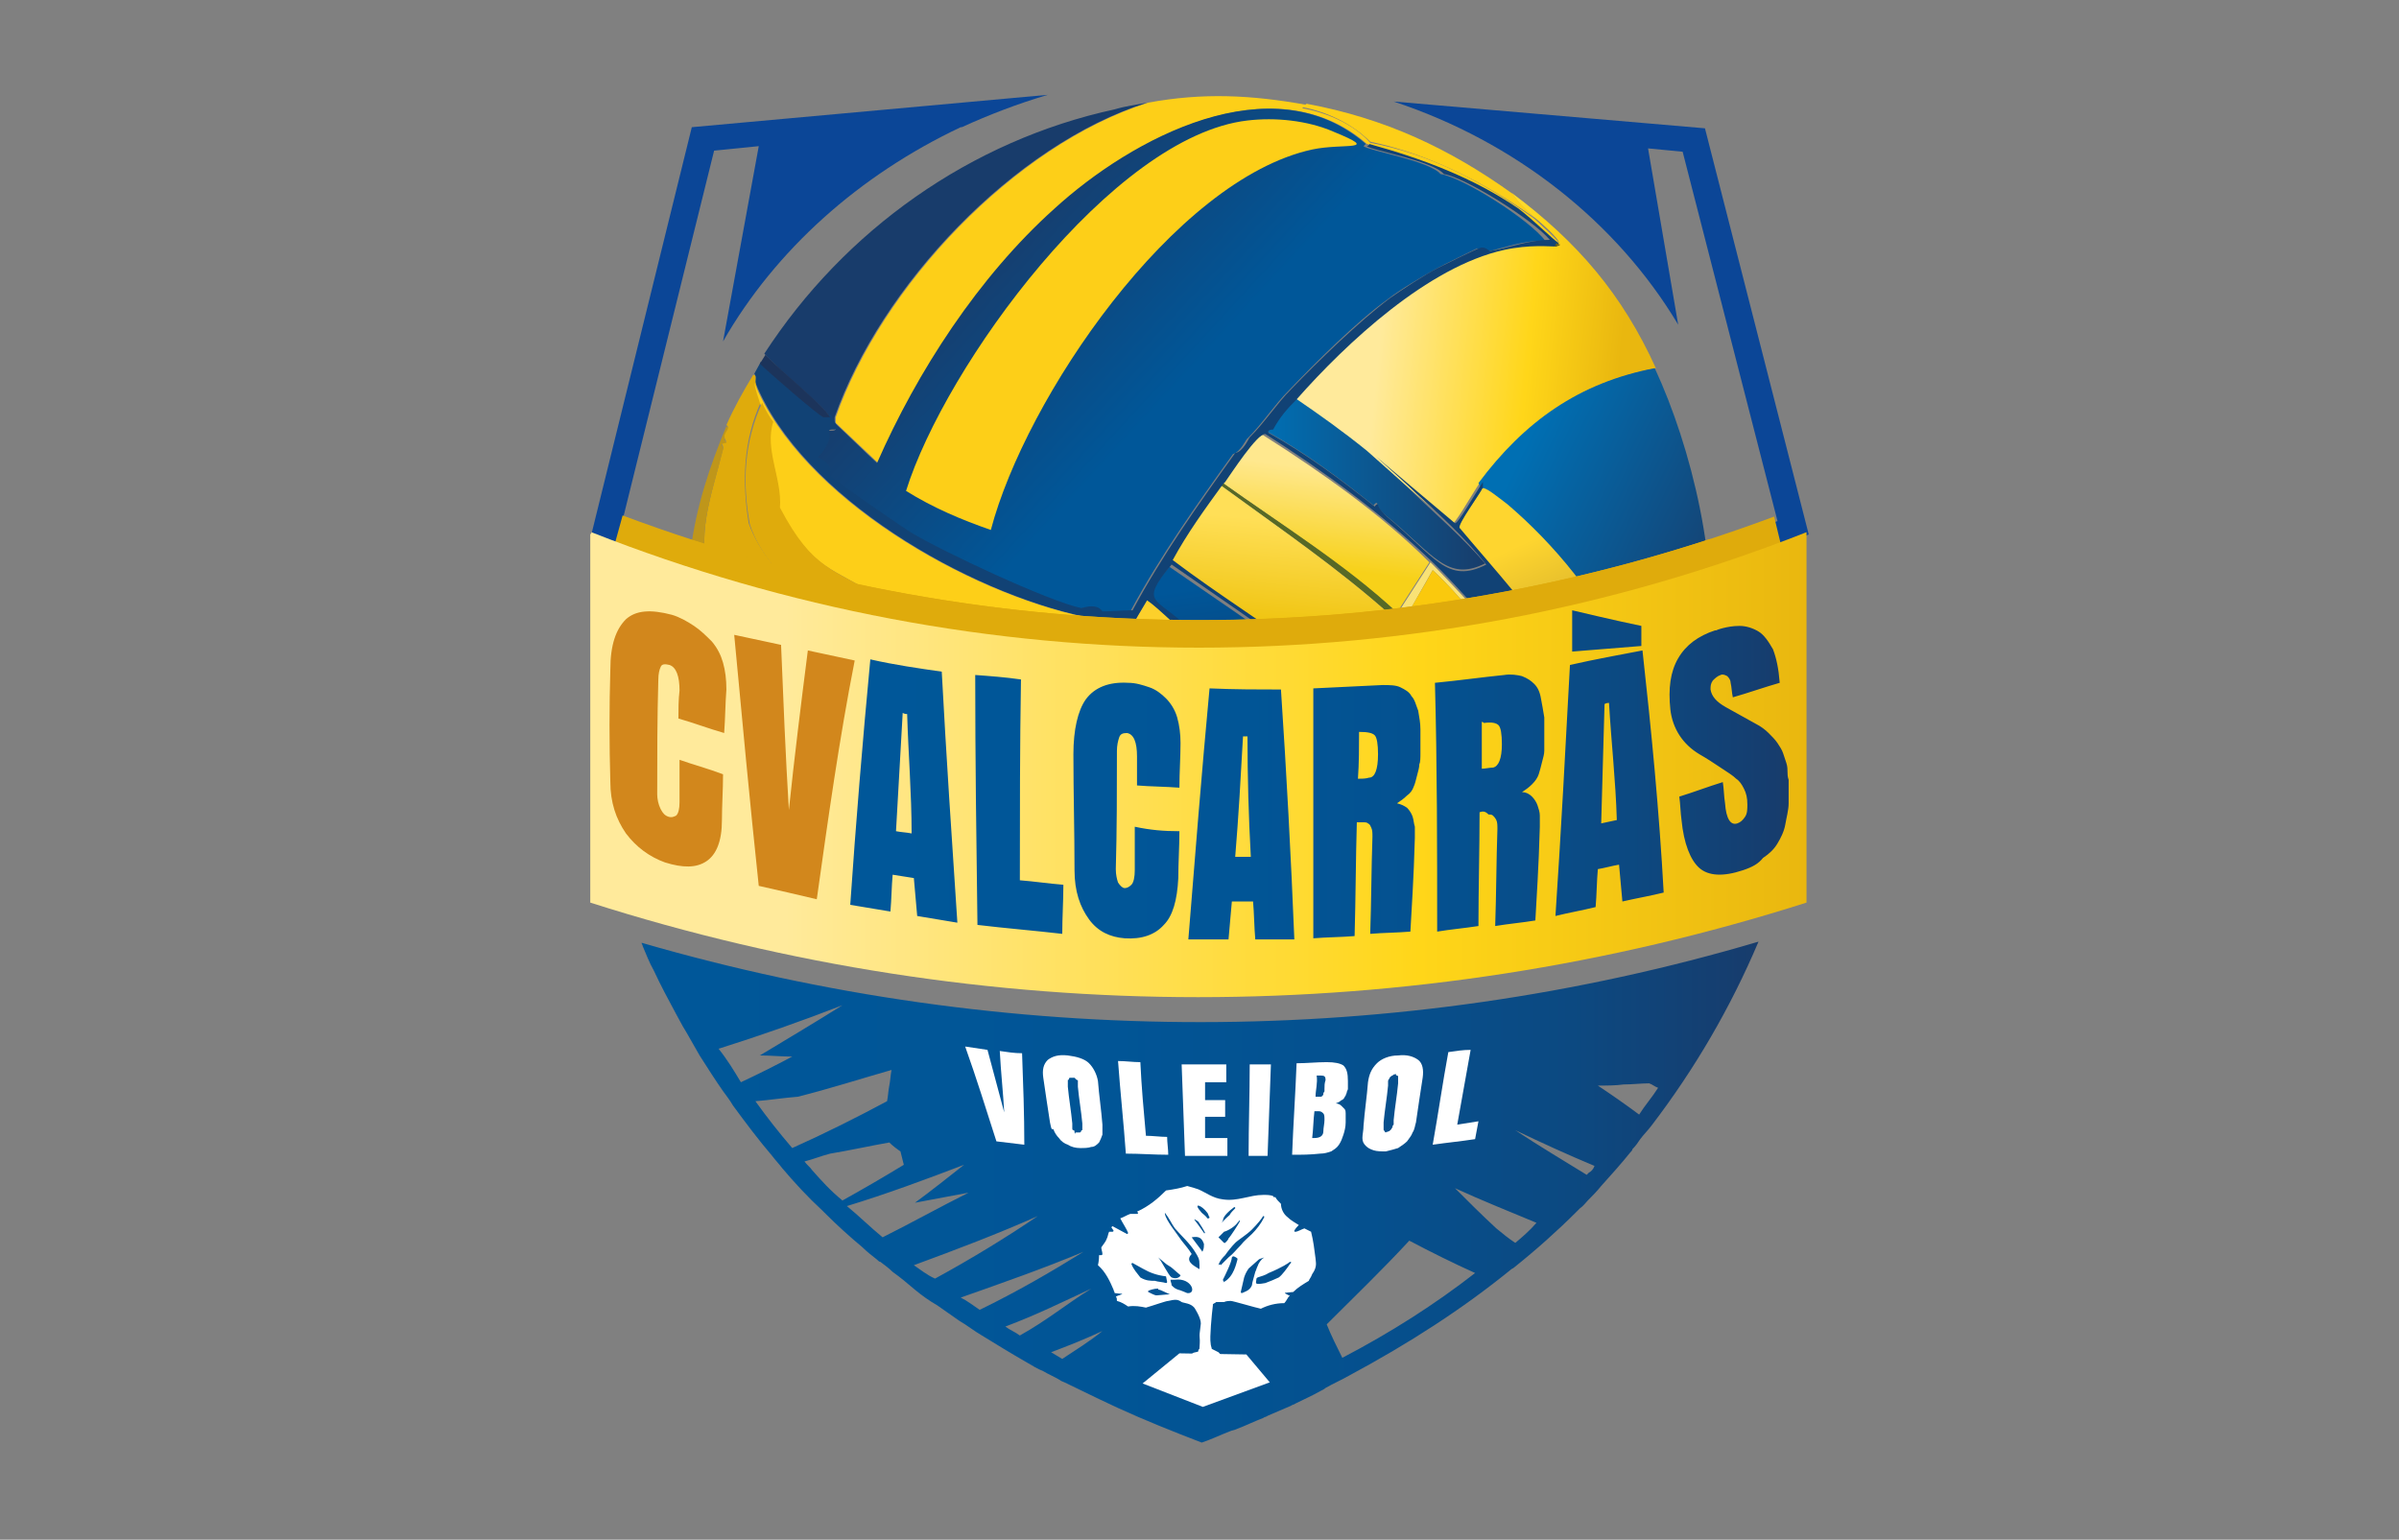 <?xml version="1.0" encoding="utf-8"?>
<!-- Generator: Adobe Illustrator 28.3.0, SVG Export Plug-In . SVG Version: 6.00 Build 0)  -->
<svg version="1.1" id="Capa_1" xmlns="http://www.w3.org/2000/svg" xmlns:xlink="http://www.w3.org/1999/xlink" x="0px" y="0px"
	 viewBox="0 0 215 138" style="enable-background:new 0 0 215 138;" xml:space="preserve"><rect x="0" y="0" width="215" height="138" fill="#808080" stroke="none"/>
<style type="text/css">
	.st0{fill:url(#SVGID_1_);}
	.st1{fill:url(#SVGID_00000065049264977238208180000002467996691303823798_);}
	.st2{fill:url(#SVGID_00000010996908495978698420000018346398966485530249_);}
	.st3{fill:#FDCF18;}
	.st4{fill:url(#SVGID_00000152984462164073567580000001805772888415819648_);}
	.st5{fill:url(#SVGID_00000060710048978688671330000017919115635196724133_);}
	.st6{fill:url(#SVGID_00000020367237544898085770000002008074206564297859_);}
	.st7{fill:url(#SVGID_00000006675163475118259230000013205077033349358006_);}
	.st8{fill:url(#SVGID_00000037673436594897471140000011254155028050271167_);}
	.st9{fill:url(#SVGID_00000132074751831395911260000014532159136123335865_);}
	.st10{fill:#576926;}
	.st11{fill:url(#SVGID_00000058580658220781349770000007125310512765245358_);}
	.st12{fill:#A38513;}
	.st13{fill:#114275;}
	.st14{fill:#1C345B;}
	.st15{fill:#F9E276;}
	.st16{fill:#68601D;}
	.st17{fill:#DFAB0C;}
	.st18{fill:#BF961A;}
	.st19{fill:url(#SVGID_00000140704353892843938690000006910509396546717855_);}
	.st20{fill:url(#SVGID_00000057832545676113262600000001215129412389450642_);}
	.st21{fill:#9F7919;}
	.st22{fill:#0B4697;}
	.st23{fill:url(#SVGID_00000111878163183695506540000007547471992633157528_);}
	.st24{fill:#FFFFFF;}
	.st25{fill:url(#SVGID_00000044860104115664847920000008630717997334110130_);}
	.st26{fill:#D2871C;}
</style>
<linearGradient id="SVGID_1_" gradientUnits="userSpaceOnUse" x1="57.45" y1="526.85" x2="158.027" y2="526.85" gradientTransform="matrix(1 0 0 1 0 -420)">
	<stop  offset="0" style="stop-color:#005799"/>
	<stop  offset="0.42" style="stop-color:#015596"/>
	<stop  offset="0.65" style="stop-color:#05508E"/>
	<stop  offset="0.83" style="stop-color:#0C4981"/>
	<stop  offset="0.98" style="stop-color:#163D6E"/>
	<stop  offset="1" style="stop-color:#183C6B"/>
</linearGradient>
<path class="st0" d="M57.5,84.5c0,0.1,0.1,0.2,0.1,0.3l0,0l0,0c0.3,0.7,0.6,1.5,1,2.2l0,0l0,0c0.6,1.3,1.3,2.6,2,3.9
	c0.2,0.4,0.4,0.7,0.6,1.1l0,0c0.1,0.2,0.2,0.3,0.3,0.5l0,0l0,0c0.4,0.7,0.8,1.4,1.2,2.1l0,0l0,0c0.7,1.1,1.4,2.2,2.1,3.2l0,0l0,0
	c0.3,0.4,0.6,0.8,0.9,1.3l0,0l0,0c1.1,1.5,2.3,3.1,3.5,4.5l0,0c0.3,0.4,0.6,0.7,0.9,1.1l0,0c1.1,1.3,2.3,2.6,3.6,3.8
	c0.1,0.1,0.1,0.1,0.2,0.2c1.1,1.1,2.2,2.1,3.4,3.1l0,0c0.4,0.4,0.8,0.7,1.3,1.1l0,0l0,0c0.1,0.1,0.2,0.2,0.3,0.2l0,0
	c0.4,0.3,0.8,0.6,1.1,0.9c0.7,0.5,1.3,1,2,1.6l0,0c0.6,0.5,1.3,1,2,1.4l0,0l0,0c0.7,0.5,1.3,0.9,2,1.4l0,0c0.7,0.4,1.3,0.9,2,1.3
	l0,0l0,0c1.3,0.8,2.6,1.6,4,2.4l0,0c0.5,0.3,1,0.6,1.5,0.8l0,0c0.5,0.3,1,0.5,1.5,0.8c0.1,0.1,0.2,0.1,0.4,0.2c1,0.5,2.1,1,3.1,1.5
	l0,0c0.6,0.3,1.1,0.5,1.7,0.8l0,0l0,0c2.4,1.1,4.9,2.1,7.5,3.1l0,0l0,0l0,0l0,0c0.9-0.3,1.7-0.7,2.5-1c0.2-0.1,0.4-0.1,0.6-0.2
	c0.8-0.3,1.6-0.7,2.4-1c0.1-0.1,0.3-0.1,0.4-0.2c0.7-0.3,1.4-0.6,2.1-0.9c0.1-0.1,0.3-0.1,0.4-0.2c0.8-0.4,1.5-0.7,2.2-1.1
	c0.2-0.1,0.4-0.2,0.5-0.3c0.7-0.4,1.4-0.7,2.1-1.1c5.4-2.9,10.2-6,14.5-9.5c0.1-0.1,0.2-0.1,0.3-0.2c2-1.6,3.9-3.3,5.6-5
	c0.1-0.1,0.2-0.2,0.3-0.3c0.3-0.2,0.5-0.5,0.7-0.7c0.4-0.4,0.8-0.8,1.2-1.3c0.9-1,1.8-2,2.6-3c0.1-0.1,0.2-0.2,0.2-0.3
	c0.3-0.3,0.5-0.6,0.7-0.9c0.3-0.4,0.7-0.8,1-1.2c3.9-5.1,7.1-10.6,9.6-16.5C125.2,94,90.2,94,57.5,84.5L57.5,84.5z M64.4,94
	c3.8-1.2,7.5-2.5,11.1-3.9c-2.4,1.5-4.9,3-7.4,4.5c1,0,1.9,0.1,2.9,0.1c-1.5,0.8-3.1,1.6-4.6,2.3C65.8,96,65.2,95,64.4,94L64.4,94z
	 M67.7,98.7c1.3-0.1,2.5-0.3,3.8-0.4c2.8-0.7,5.6-1.6,8.4-2.4c-0.1,0.5-0.1,0.9-0.2,1.4c-0.1,0.5-0.1,0.9-0.2,1.4
	c-2.8,1.5-5.6,2.9-8.5,4.2C69.8,101.5,68.7,100.1,67.7,98.7L67.7,98.7z M72.8,104.9c-0.2-0.3-0.5-0.5-0.7-0.8
	c0.8-0.2,1.5-0.5,2.3-0.7c1.8-0.3,3.6-0.7,5.3-1c0.3,0.3,0.7,0.6,1,0.8c0.1,0.4,0.2,0.8,0.3,1.2c-1.8,1.1-3.7,2.2-5.5,3.2
	C74.4,106.7,73.6,105.8,72.8,104.9L72.8,104.9z M79.1,110.9c-1.1-0.9-2.1-1.9-3.2-2.8c3.6-1.1,7.1-2.4,10.5-3.7
	c-1.4,1.1-2.9,2.3-4.4,3.4c1.6-0.3,3.2-0.6,4.8-0.9C84.2,108.2,81.7,109.6,79.1,110.9L79.1,110.9z M83.8,114.6
	C83.8,114.6,83.8,114.6,83.8,114.6c-0.7-0.3-1.3-0.8-1.9-1.2c3.8-1.4,7.5-2.8,11.1-4.4C90.2,110.9,87.1,112.8,83.8,114.6z
	 M87.8,117.4c-0.6-0.4-1.1-0.8-1.7-1.1c3.7-1.3,7.4-2.6,11-4.1C94.2,114,91.1,115.8,87.8,117.4L87.8,117.4z M95.2,121.8
	c-0.3-0.2-0.7-0.4-1-0.6c1.6-0.6,3.1-1.2,4.6-1.9C97.7,120.2,96.4,121,95.2,121.8L95.2,121.8z M91.4,119.7c-0.4-0.3-0.9-0.5-1.3-0.8
	c2.9-1.1,4.9-2.1,7.7-3.4C95.4,117,93.9,118.3,91.4,119.7L91.4,119.7z M120.3,121.7c-0.5-1-1-2-1.4-3c2.5-2.5,5-4.9,7.4-7.5
	c1.9,1,3.9,2,5.9,2.9C128.6,116.9,124.7,119.4,120.3,121.7L120.3,121.7z M135.8,111.4c-0.6-0.4-1.1-0.8-1.7-1.3
	c-1.3-1.2-2.5-2.4-3.7-3.6c2.4,1.1,4.9,2.1,7.3,3.1C137.1,110.3,136.4,110.9,135.8,111.4L135.8,111.4z M142.4,105.1
	c-0.1,0.1-0.2,0.2-0.2,0.2c-2.1-1.3-4.3-2.6-6.4-4c2.3,1.1,4.7,2.2,7.1,3.2C142.8,104.8,142.6,105,142.4,105.1L142.4,105.1z
	 M146.9,99.9c-1.2-0.9-2.5-1.8-3.7-2.6c0.8,0,1.6,0,2.3-0.1c0.8,0,1.6-0.1,2.3-0.1c0.3,0.1,0.5,0.3,0.8,0.4
	C148.1,98.3,147.4,99.1,146.9,99.9L146.9,99.9z"/>
<g>
	
		<linearGradient id="SVGID_00000057144548428615115290000009736229235225921710_" gradientUnits="userSpaceOnUse" x1="119.489" y1="450.812" x2="145.114" y2="453.378" gradientTransform="matrix(1 0 0 1 0 -420)">
		<stop  offset="0.16" style="stop-color:#FFEA9B"/>
		<stop  offset="0.68" style="stop-color:#FFD619"/>
		<stop  offset="1" style="stop-color:#E9B70F"/>
	</linearGradient>
	<path style="fill:url(#SVGID_00000057144548428615115290000009736229235225921710_);" d="M148.4,33c-6.8,1.3-11.7,4.8-15.8,10.3
		c-0.8,1.2-2.2,3.7-2.5,3.7c-2.6-2.2-5.2-4.4-7.8-6.6c-2.1-1.7-4.2-3.2-6.4-4.7c4.5-5.1,11.8-11.9,18.6-13.4
		c2.3-0.5,4.1-0.3,4.7-0.3c0.3,0,0.5,0.1,0.5-0.2c0.2-0.3-2-2.2-2.3-2.4c-0.7-0.6-1.4-1.3-1.9-2.1C141.4,21.7,145.4,26.4,148.4,33z"
		/>
	
		<linearGradient id="SVGID_00000072279788789202253230000017664038432271154347_" gradientUnits="userSpaceOnUse" x1="136.187" y1="460.889" x2="156.158" y2="470.606" gradientTransform="matrix(1 0 0 1 0 -420)">
		<stop  offset="0" style="stop-color:#006FB3"/>
		<stop  offset="1" style="stop-color:#183D6B"/>
	</linearGradient>
	<path style="fill:url(#SVGID_00000072279788789202253230000017664038432271154347_);" d="M132.6,43.8c0.3-0.3,1.6,0.8,2.3,1.4
		c4,3.3,8.4,8.5,10.7,14.1h7.5c1.1-8.6-1.5-19.2-4.8-26.3c-6.8,1.3-11.7,4.8-15.8,10.3C132.6,43.5,132.8,43.7,132.6,43.8L132.6,43.8
		z"/>
	<path class="st3" d="M117.1,9.4l-0.4,0.3c2.2,0.4,4.6,1.4,6.1,3.1c5.4,1,10.3,3.6,14.7,6.8c0.3,0.3,2.5,2.2,2.3,2.4
		c-0.1,0-0.2-0.1-0.3-0.2c-0.7-0.5-2.3-2.1-3.6-3.1c-4.1-2.8-8.7-4.5-13.4-5.8c-8.4-7.3-21-0.5-27.9,5.8
		c-6.8,6.1-12.3,14.6-15.9,22.8l-3.8-3.6v-0.5c4.1-11.7,16-24.4,28-28.2C107.8,8.3,112.1,8.5,117.1,9.4L117.1,9.4z"/>
	
		<linearGradient id="SVGID_00000000195760029959405920000006395675860075526532_" gradientUnits="userSpaceOnUse" x1="91.079" y1="437.973" x2="107.179" y2="452.807" gradientTransform="matrix(1 0 0 1 0 -420)">
		<stop  offset="0" style="stop-color:#183C6B"/>
		<stop  offset="1" style="stop-color:#005799"/>
	</linearGradient>
	<path style="fill:url(#SVGID_00000000195760029959405920000006395675860075526532_);" d="M129.1,15.6c-1-1.2-6.5-2.1-6.9-2.5
		l0.2-0.2c-8.4-7.3-21-0.5-27.9,5.8c-6.8,6.1-12.3,14.6-15.9,22.8c-1.3-1.2-2.5-2.4-3.8-3.6v-0.5c4.1-11.7,16-24.4,28-28.2
		c-1,0.2-1.9,0.3-2.9,0.6c-12.9,2.8-24.2,10.8-31.4,21.9c1.2,1.4,5.1,4.5,5.8,5.6c0.1,0.1,0.7,1.2,0.6,1.2c-0.2,0.2-0.7,0-0.8,0.2
		c-0.1,0.1,0.6,0.6-1,2.4c1.6,0.7,1.1,1.5,1.1,1.6c0.3,0.3,6.4,4.6,7.2,5.1c2.8,1.7,12.4,6.2,15.3,6.8c0.1,0,1.4-0.5,1.9,0.3
		c0.9,0,1.8-0.1,2.7-0.1c2.7-5,5.9-9.5,9.2-14.1c0.7-0.2,1.2-1.4,1.3-1.4c1.4-1.4,2.4-3,3.7-4.3c2.4-2.5,6.1-6.2,8.9-8.2
		c1-0.8,3.2-2.1,4.3-2.7c0.5-0.3,3.4-1.7,3.6-1.8c0.4-0.1,0.8,0.3,0.8,0.3c1.8-0.4,3.5-1.1,5.4-1C137.1,19.7,131.1,15.9,129.1,15.6
		L129.1,15.6z"/>
	<path class="st3" d="M135.6,17.4c0.5,0.8,1.3,1.5,1.9,2.1c-4.4-3.1-9.4-5.7-14.7-6.8c-1.6-1.6-3.9-2.7-6.1-3.1l0.4-0.3
		C124.1,10.6,129.9,13.3,135.6,17.4L135.6,17.4z"/>
	<path class="st3" d="M111.8,10.8c2.5-0.3,5.4,0,7.7,1c4.4,1.8,0.9,1-1.9,1.6c-12.4,2.7-25.7,22.3-28.8,34.1c-2.6-0.9-5.2-2-7.6-3.5
		C84.7,32.8,99.7,12.2,111.8,10.8z"/>
	
		<linearGradient id="SVGID_00000155863386581772853570000003202655269272934027_" gradientUnits="userSpaceOnUse" x1="109.687" y1="472.392" x2="115.715" y2="515.754" gradientTransform="matrix(1 0 0 1 0 -420)">
		<stop  offset="0" style="stop-color:#005699"/>
		<stop  offset="0.76" style="stop-color:#221428"/>
		<stop  offset="1" style="stop-color:#0B4680"/>
	</linearGradient>
	<path style="fill:url(#SVGID_00000155863386581772853570000003202655269272934027_);" d="M106.2,56.3c0.4,0.4,1.6,1.6,2.9,3.1h8
		c-4.2-3.1-8.7-6.1-12.3-8.6C101.9,54.2,103.7,53.6,106.2,56.3z"/>
	
		<linearGradient id="SVGID_00000178883335454793135420000013416015411214926771_" gradientUnits="userSpaceOnUse" x1="103.322" y1="476.643" x2="112.053" y2="506.452" gradientTransform="matrix(1 0 0 1 0 -420)">
		<stop  offset="0" style="stop-color:#FCD02B"/>
		<stop  offset="1" style="stop-color:#755227"/>
	</linearGradient>
	<path style="fill:url(#SVGID_00000178883335454793135420000013416015411214926771_);" d="M108.7,59.3c-2.5-2.6-5-5-5.9-5.5
		c-1.1,1.8-2.1,3.7-3.2,5.5H108.7z"/>
	
		<linearGradient id="SVGID_00000088112134648410789970000011259354556636704673_" gradientUnits="userSpaceOnUse" x1="134.718" y1="465.668" x2="144.375" y2="486.913" gradientTransform="matrix(1 0 0 1 0 -420)">
		<stop  offset="0.15" style="stop-color:#FED52F"/>
		<stop  offset="1" style="stop-color:#A28025"/>
	</linearGradient>
	<path style="fill:url(#SVGID_00000088112134648410789970000011259354556636704673_);" d="M145.8,59.3c-2.3-5.6-6.7-10.7-10.7-14.1
		c-0.8-0.6-2.1-1.7-2.3-1.4c-0.3,0.7-2.2,3.2-2.1,3.6c3.2,3.7,6.7,7.6,9.4,11.9L145.8,59.3L145.8,59.3z"/>
	
		<linearGradient id="SVGID_00000064325206608865127080000004718297250375652230_" gradientUnits="userSpaceOnUse" x1="113.395" y1="463.373" x2="132.993" y2="463.373" gradientTransform="matrix(1 0 0 1 0 -420)">
		<stop  offset="0" style="stop-color:#006FB3"/>
		<stop  offset="1" style="stop-color:#183D6B"/>
	</linearGradient>
	<path style="fill:url(#SVGID_00000064325206608865127080000004718297250375652230_);" d="M126.8,44.3c-1-1-3.4-3.1-4.3-3.9
		c-2.1-1.7-4.2-3.2-6.4-4.7c-0.9,1-1.5,1.6-2.1,2.7c0,0-0.6,0-0.4,0.3c3.4,1.9,6.5,4.2,9.5,6.6c0,0,0.2-0.3,0.3-0.2
		c0.1,0,0,0.5,0.8,1.1c4.3,3.5,5.5,6,8.9,4.3C131.1,48.2,128.9,46.3,126.8,44.3L126.8,44.3z"/>
	<g>
		
			<linearGradient id="SVGID_00000068638913893108383670000007306639189223953294_" gradientUnits="userSpaceOnUse" x1="119.468" y1="462.133" x2="118.409" y2="470.923" gradientTransform="matrix(1 0 0 1 0 -420)">
			<stop  offset="0" style="stop-color:#FFE88E"/>
			<stop  offset="1" style="stop-color:#F7D119"/>
		</linearGradient>
		<path style="fill:url(#SVGID_00000068638913893108383670000007306639189223953294_);" d="M128.1,50.4l-2.9,4.5
			c-4.8-4.3-10.4-7.9-15.6-11.6c0.5-0.7,2.9-4.4,3.6-4.3C118.4,42.3,123.8,46.1,128.1,50.4L128.1,50.4z"/>
		<path class="st10" d="M125.2,54.9c0.1,0.1,0.2,0.6,1.1,1.4l-0.1,0.2c-1-0.9-1.2-0.9-1.3-1c0,0,0.1-0.1-0.2-0.3
			c-4.8-4.3-10.1-7.9-15.3-11.7c0,0,0,0,0.2-0.2C114.8,47,120.6,50.6,125.2,54.9L125.2,54.9z"/>
	</g>
	<g>
		
			<linearGradient id="SVGID_00000155109582381802821930000006050323676179481768_" gradientUnits="userSpaceOnUse" x1="115.394" y1="466.682" x2="114.374" y2="478.063" gradientTransform="matrix(1 0 0 1 0 -420)">
			<stop  offset="0" style="stop-color:#FFDF57"/>
			<stop  offset="1" style="stop-color:#ECBE00"/>
		</linearGradient>
		<path style="fill:url(#SVGID_00000155109582381802821930000006050323676179481768_);" d="M122.3,59.3c0.9-1.4,1.8-3.2,2.4-4.1
			c-4.8-4.3-10.1-7.9-15.3-11.7c-1.6,2.2-3.2,4.5-4.5,6.8c4.2,3.1,8.6,5.9,12.8,9H122.3L122.3,59.3z"/>
		<path class="st12" d="M122.7,59.3c0.6-1,1.1-1.8,2.3-3.8c0,0,0.1-0.1-0.2-0.3c-0.6,0.9-1.5,2.7-2.4,4.1H122.7L122.7,59.3z"/>
	</g>
	<g>
		<path class="st13" d="M67.7,34.3c4.2,10.3,19.1,18.8,29.6,21c-0.8,1.3-1.7,2.7-2.5,4h4.8c1.1-1.8,2.1-3.7,3.2-5.5
			c0.9,0.6,3.4,3,5.9,5.5h0.6c-1.4-1.4-2.5-2.6-2.9-3.1c-2.7-2.7-4.4-2-1.4-5.6c3.6,2.5,8,5.5,12.3,8.6h0.6c-4.2-3.1-8.7-5.9-12.8-9
			c1.3-2.4,2.9-4.6,4.5-6.8c0,0,0,0,0.2-0.2c0.5-0.7,2.9-4.4,3.6-4.3c5.2,3.3,10.4,7.1,14.9,11.4c2.3,2.2,5.8,6.2,7.7,8.7
			c0.1,0.1,0.1,0.2,0.2,0.2h4c-2.7-4.3-6.3-8.2-9.4-11.9c-0.1-0.4,1.8-3,2.1-3.6c0-0.1,0-0.3,0-0.5c-0.8,1.2-2.2,3.7-2.5,3.7
			c-3.7-3.1-3.9-3.3-7.1-6c1.1,1,2.8,2.5,3.6,3.3c2.2,2,4.4,4,6.3,6.4c-3.5,1.8-4.6-0.7-8.9-4.3c-0.8-0.7-0.8-1.1-0.8-1.1
			c-0.1-0.1-0.3,0.2-0.3,0.2c-3-2.4-6.1-4.7-9.5-6.6c-0.2-0.3,0.4-0.3,0.4-0.3c0.6-1.1,1.2-1.8,2.1-2.7c4.5-5.1,11.8-11.9,18.6-13.4
			c2.3-0.5,4.1-0.3,4.7-0.3c0.1-0.1,0.1-0.2,0.2-0.3c-0.7-0.5-2.3-2.1-3.6-3.1c-4.1-2.8-8.7-4.5-13.4-5.8c0.1,0.1-0.2,0.2-0.2,0.2
			c0.5,0.4,5.9,1.3,6.9,2.5c1.9,0.3,8,4.1,9.5,5.9c-1.9,0-3.6,0.7-5.4,1c0,0-0.4-0.4-0.8-0.3c-0.4,0.1-3.4,1.6-3.8,1.8
			c-1.2,0.6-3.3,2-4.3,2.7c-2.8,2.1-6.5,5.7-8.9,8.2c-1.3,1.3-2.3,2.9-3.7,4.3c-0.1,0.1-0.6,1.3-1.3,1.4c-3.3,4.6-6.5,9.1-9.2,14.1
			c-0.9,0-1.8,0.1-2.7,0.1c-0.5-0.8-1.8-0.3-1.9-0.3c-2.9-0.6-12.5-5.1-15.3-6.8c-0.8-0.5-6.9-4.7-7.2-5.1c-0.1-0.1,0.5-0.9-1.1-1.6
			c1.6-1.8,0.9-2.3,1-2.4c0.1-0.2,0.6,0,0.8-0.2c0-0.1-0.6-1.1-0.6-1.2c-0.2,0-0.4,0-0.6,0c-0.4-0.1-5.1-4.2-5.7-4.8
			c-0.2,0.4-0.4,0.7-0.6,1.1C67.8,33.7,67.7,34,67.7,34.3L67.7,34.3z"/>
		<path class="st13" d="M68.4,59.3c-1.8-2-3.3-4.3-4.8-6.8c-0.6-1.1-1.1-2.4-1.8-3.2c-0.4,3.4-0.4,6.7,0,10.1h6.6V59.3z"/>
		<path class="st14" d="M74.4,37.4c-0.2,0-0.4,0-0.6,0c-0.4-0.1-5.1-4.2-5.7-4.8c0.2-0.3,0.3-0.5,0.5-0.8
			C69.8,33.1,73.8,36.3,74.4,37.4L74.4,37.4z"/>
		<path class="st15" d="M135.9,59.1c-0.3,0.3-0.6-0.1-0.8-0.4c-2.2-2.5-4.2-5.3-6.7-7.6l-2.5,4.4l2.9,3.1c-0.8-0.8-1.6-1.5-2.4-2.3
			c-0.9-0.9-1.1-1.4-1.1-1.4l2.9-4.5C130.4,52.6,134.1,56.6,135.9,59.1L135.9,59.1z"/>
		<path class="st16" d="M139.8,21.9c0,0.2-0.2,0.1-0.5,0.2l0.2-0.3C139.6,21.8,139.6,21.9,139.8,21.9L139.8,21.9z"/>
	</g>
	<g>
		<path class="st17" d="M63.7,52.5c1.4,2.5,3,4.8,4.8,6.8h13.6c-6.6-2.8-13.1-7.1-15-12.4c-0.6-3.7-0.5-7.4,1.1-10.9
			c-0.2-0.6-0.4-1.2-0.5-1.8c0-0.3,0.1-0.6-0.2-0.6c-0.9,1.5-1.7,2.9-2.4,4.5c0.5,0.3-0.6,0.6,0,1.5c-0.8,0.1-0.2,0.2-0.3,0.6
			C63.7,44.7,62.3,47.9,63.7,52.5L63.7,52.5z"/>
		<path class="st18" d="M63.7,52.5c-0.6-1.1-1.1-2.4-1.8-3.2c0.5-3.9,1.7-7.5,3.2-11.1c0.5,0.3-0.6,0.6,0,1.5
			c-0.8,0.1-0.2,0.2-0.3,0.6C63.7,44.7,62.3,47.9,63.7,52.5L63.7,52.5z"/>
		<path class="st3" d="M69.2,37.8c-0.8,2.5,0.9,5.1,0.6,7.7c3,5.7,4.8,5.3,8.9,8c1.8,1.1,3.3,2.6,5.1,3.5c2.1,1.1,4.4,1.6,6.6,2.3
			h4.3c0.8-1.3,1.6-2.7,2.5-4c-10.5-2.2-25.4-10.7-29.6-21c0.1,0.6,0.3,1.2,0.5,1.8C68.3,36.7,68.7,37.3,69.2,37.8L69.2,37.8z"/>
		<path class="st17" d="M82.1,59.3h8.4c-2.2-0.7-4.5-1.3-6.6-2.3c-1.9-1-3.4-2.4-5.1-3.5c-4.1-2.6-5.9-2.3-8.9-8
			c0.2-2.6-1.4-5.2-0.6-7.7c-0.4-0.5-0.7-1.1-1-1.7c-1.6,3.5-1.8,7.1-1.1,10.9C68.9,52.2,75.4,56.5,82.1,59.3L82.1,59.3z"/>
	</g>
	
		<linearGradient id="SVGID_00000183233507285163091930000000250521584056054423_" gradientUnits="userSpaceOnUse" x1="125.8" y1="478.286" x2="127.816" y2="498.789" gradientTransform="matrix(1 0 0 1 0 -420)">
		<stop  offset="0" style="stop-color:#FAC400"/>
		<stop  offset="1" style="stop-color:#7A5629"/>
	</linearGradient>
	<path style="fill:url(#SVGID_00000183233507285163091930000000250521584056054423_);" d="M129.1,59.3c-0.9-1-1.9-1.9-2.9-2.8
		c-1-0.9-1.2-0.9-1.3-1c-1.2,2-1.6,2.7-2.3,3.8H129.1L129.1,59.3z"/>
	<g>
		
			<linearGradient id="SVGID_00000154421960492837495060000011176962426886182804_" gradientUnits="userSpaceOnUse" x1="130.544" y1="473.589" x2="131.806" y2="485.435" gradientTransform="matrix(1 0 0 1 0 -420)">
			<stop  offset="0" style="stop-color:#FAC90D"/>
			<stop  offset="1" style="stop-color:#B89129"/>
		</linearGradient>
		<path style="fill:url(#SVGID_00000154421960492837495060000011176962426886182804_);" d="M129.6,59.3h6.5
			c-0.1-0.1-0.1-0.2-0.2-0.2c-0.3,0.3-0.6-0.1-0.8-0.4c-2.2-2.5-4.2-5.3-6.7-7.6c-0.8,1.5-1.7,2.9-2.5,4.4c1,1,1.9,2.1,2.9,3.1
			C129.1,58.8,129.2,59.1,129.6,59.3L129.6,59.3z"/>
		<path class="st21" d="M129.1,59.3h0.4c-0.2-0.2-0.5-0.5-0.7-0.7c-0.8-0.8-1.6-1.5-2.4-2.3l-0.2,0.2
			C127.2,57.4,128.1,58.4,129.1,59.3L129.1,59.3z"/>
	</g>
</g>
<g>
	<path class="st22" d="M59.3,50.3c0-0.7,0-1.5,0.1-2.2l-3.6-1.5L64,13.5l4-0.4l-3.2,17.5c4.7-8.2,12.2-14.9,21.3-19.2h-0.4h0.5
		c2.4-1.1,5-2.1,7.7-2.9L62,11.4l-9,36.5l6.3,2.5V50.3L59.3,50.3z"/>
	<path class="st22" d="M150.4,29.1l-2.7-15.8l3.1,0.3l8.5,33.1l-2.9,1.2c0.1,0.8,0.1,1.5,0.1,2.3l5.6-2.3l-9.3-36.4l-27.9-2.4
		C135.8,12.7,144.9,19.9,150.4,29.1L150.4,29.1z"/>
</g>
<path class="st17" d="M61.7,48.3v3.2c29.8,9.7,61.9,9.7,91.6,0v-3.2C123.6,58,91.4,58,61.7,48.3z"/>
<path class="st17" d="M55.8,46.2L55,49.1c33.4,12.5,71.4,12.5,104.7,0.1l-0.7-2.9C125.8,58.7,89.2,58.7,55.8,46.2L55.8,46.2z"/>
<linearGradient id="SVGID_00000130642275915822384500000012073055569230625671_" gradientUnits="userSpaceOnUse" x1="52.95" y1="488.538" x2="162.025" y2="488.538" gradientTransform="matrix(1 0 0 1 0 -420)">
	<stop  offset="0.16" style="stop-color:#FFEA9B"/>
	<stop  offset="0.68" style="stop-color:#FFD619"/>
	<stop  offset="1" style="stop-color:#E9B70F"/>
</linearGradient>
<path style="fill:url(#SVGID_00000130642275915822384500000012073055569230625671_);" d="M161.9,47.7c-35,13.8-73.9,13.8-108.9,0
	c0,0.1,0,0.1-0.1,0.2v33c35.4,11.3,73.5,11.3,109,0V47.7C162.1,47.7,162.1,47.7,161.9,47.7L161.9,47.7z"/>
<g>
	<path class="st24" d="M91.8,102.6c-0.8-0.1-1.7-0.2-2.5-0.3c-0.9-2.8-1.8-5.7-2.8-8.5c0.7,0.1,1.3,0.2,2,0.3c0.5,1.9,1,3.7,1.5,5.6
		c-0.1-1.8-0.3-3.6-0.4-5.5c0.7,0.1,1.3,0.2,2,0.2C91.7,97.1,91.8,99.9,91.8,102.6z"/>
	<path class="st24" d="M94.1,100.6c-0.2-1.3-0.4-2.6-0.6-4c-0.1-0.7,0-1.2,0.4-1.6c0.4-0.3,0.9-0.5,1.8-0.4c0.8,0.1,1.5,0.3,1.9,0.7
		c0.4,0.4,0.7,1,0.8,1.6c0.1,1.3,0.3,2.6,0.4,3.9c0,0.3,0,0.6,0,0.9c-0.1,0.3-0.2,0.5-0.3,0.7c-0.2,0.2-0.4,0.4-0.7,0.4
		c-0.3,0.1-0.6,0.1-1,0.1c-0.4,0-0.8-0.1-1.1-0.3c-0.3-0.1-0.6-0.3-0.8-0.6c-0.2-0.2-0.4-0.5-0.5-0.8
		C94.2,101.3,94.2,101,94.1,100.6L94.1,100.6z M96.6,101.5c0.1,0,0.1,0,0.2,0l0.1-0.1c0-0.1,0-0.1,0.1-0.1c0,0,0-0.1,0-0.2
		s0-0.1,0-0.2c0,0,0-0.1,0-0.2l0,0c-0.1-1.1-0.3-2.2-0.4-3.3v-0.1c0-0.1,0-0.1,0-0.1v-0.1c0-0.1,0-0.1,0-0.1v-0.1
		c0-0.1,0-0.1-0.1-0.1l-0.1-0.1l-0.1-0.1c0,0-0.1,0-0.2,0c-0.1,0-0.1,0-0.2,0s-0.1,0.1-0.1,0.1c0,0.1-0.1,0.1-0.1,0.1s0,0.1,0,0.2
		s0,0.1,0,0.2c0,0,0,0.1,0,0.2l0,0l0,0c0.1,1.1,0.3,2.2,0.4,3.3c0,0.1,0,0.1,0,0.2c0,0,0,0.1,0,0.2s0,0.2,0.1,0.2s0.1,0.1,0.1,0.2
		s0.1,0.1,0.1,0.1C96.3,101.5,96.4,101.5,96.6,101.5L96.6,101.5z"/>
	<path class="st24" d="M100.9,103.4c-0.2-2.8-0.5-5.5-0.7-8.3c0.7,0,1.3,0.1,2,0.1c0.1,2.2,0.3,4.4,0.5,6.6c0.6,0,1.3,0.1,1.9,0.1
		c0,0.5,0.1,1.1,0.1,1.6C103.4,103.5,102.2,103.4,100.9,103.4L100.9,103.4z"/>
	<path class="st24" d="M106.2,103.6c-0.1-2.7-0.2-5.5-0.3-8.2c1.3,0,2.7,0,4,0c0,0.5,0,1.1,0,1.6c-0.6,0-1.3,0-1.9,0
		c0,0.5,0,1.1,0,1.6c0.6,0,1.2,0,1.8,0c0,0.5,0,1,0,1.5c-0.6,0-1.2,0-1.8,0c0,0.6,0,1.3,0,1.9c0.7,0,1.3,0,2,0c0,0.5,0,1.1,0,1.6
		C108.8,103.6,107.6,103.6,106.2,103.6L106.2,103.6z"/>
	<path class="st24" d="M111.9,103.6c0-2.7,0.1-5.5,0.1-8.2c0.6,0,1.3,0,1.9,0c-0.1,2.7-0.2,5.5-0.3,8.2
		C113.2,103.6,112.6,103.6,111.9,103.6L111.9,103.6z"/>
	<path class="st24" d="M115.8,103.5c0.1-2.7,0.3-5.5,0.4-8.2c0.9,0,1.8-0.1,2.7-0.1c0.7,0,1.2,0.1,1.5,0.3c0.3,0.3,0.4,0.7,0.4,1.4
		V97c0,0.1,0,0.2,0,0.3c0,0.1,0,0.2,0,0.3s-0.1,0.2-0.1,0.3c0,0.1-0.1,0.2-0.1,0.3c-0.1,0.1-0.1,0.2-0.2,0.3s-0.2,0.1-0.3,0.2
		c-0.1,0.1-0.2,0.1-0.4,0.2c0.2,0,0.4,0.1,0.5,0.2s0.2,0.2,0.3,0.3c0.1,0.1,0.1,0.3,0.1,0.4c0,0.2,0,0.3,0,0.4s0,0.3,0,0.4
		c0,0.4-0.1,0.8-0.2,1.1c-0.1,0.3-0.2,0.6-0.4,0.9c-0.2,0.3-0.4,0.4-0.7,0.6c-0.3,0.1-0.6,0.2-1,0.2
		C117.4,103.5,116.7,103.5,115.8,103.5L115.8,103.5z M117.9,98.3c0.1,0,0.3,0,0.4,0s0.2,0,0.2-0.1c0.1,0,0.1-0.1,0.1-0.2
		s0.1-0.1,0.1-0.2s0-0.1,0-0.2c0-0.3,0-0.5,0.1-0.8c0-0.3-0.1-0.4-0.4-0.4c-0.1,0-0.3,0-0.4,0C118.1,97.1,117.9,97.7,117.9,98.3
		L117.9,98.3z M117.8,99.6c-0.1,0.8-0.1,1.6-0.2,2.4c0.1,0,0.1,0,0.2,0c0.5,0,0.8-0.2,0.8-0.6c0-0.3,0.1-0.7,0.1-1s0-0.5-0.1-0.6
		s-0.2-0.2-0.4-0.2C118.1,99.6,117.9,99.6,117.8,99.6L117.8,99.6z"/>
	<path class="st24" d="M122.2,100.9c0.1-1.3,0.3-2.6,0.4-3.9c0.1-0.7,0.3-1.2,0.8-1.7c0.4-0.4,1.1-0.7,1.9-0.7
		c0.8-0.1,1.4,0.1,1.8,0.4s0.5,0.9,0.4,1.6c-0.2,1.3-0.4,2.6-0.6,4c-0.1,0.3-0.1,0.6-0.3,0.9c-0.1,0.3-0.3,0.5-0.5,0.8
		c-0.2,0.2-0.5,0.4-0.8,0.6c-0.3,0.1-0.7,0.2-1.1,0.3c-0.4,0-0.8,0-1.1-0.1c-0.3-0.1-0.5-0.2-0.7-0.4c-0.2-0.2-0.3-0.4-0.3-0.7
		S122.2,101.3,122.2,100.9L122.2,100.9z M124.4,101.4c0.1,0,0.1,0,0.2-0.1s0.1-0.1,0.1-0.1c0-0.1,0.1-0.1,0.1-0.2s0-0.1,0.1-0.2
		c0-0.1,0-0.1,0-0.2s0-0.1,0-0.2l0,0c0.1-1.1,0.3-2.2,0.4-3.3V97c0-0.1,0-0.1,0-0.1v-0.1c0-0.1,0-0.1,0-0.1v-0.1c0-0.1,0-0.1,0-0.1
		s0-0.1-0.1-0.1c0,0-0.1,0-0.1-0.1s-0.1,0-0.1,0c-0.1,0-0.1,0-0.2,0.1c-0.1,0-0.1,0.1-0.2,0.1c0,0.1-0.1,0.1-0.1,0.2
		c0,0-0.1,0.1-0.1,0.2s0,0.1,0,0.2c0,0,0,0.1,0,0.2l0,0l0,0c-0.1,1.1-0.3,2.2-0.4,3.3c0,0.1,0,0.1,0,0.2c0,0,0,0.1,0,0.2
		s0,0.2,0,0.2c0,0.1,0,0.1,0.1,0.2c0,0.1,0.1,0.1,0.1,0.1C124.3,101.4,124.4,101.5,124.4,101.4L124.4,101.4z"/>
	<path class="st24" d="M128.4,102.6c0.5-2.8,0.9-5.6,1.4-8.3c0.7-0.1,1.3-0.2,2-0.2c-0.4,2.2-0.8,4.5-1.2,6.7
		c0.6-0.1,1.3-0.2,1.9-0.3c-0.1,0.5-0.2,1.1-0.3,1.6C130.9,102.3,129.8,102.4,128.4,102.6L128.4,102.6z"/>
</g>
<linearGradient id="SVGID_00000160191791201595723000000002976366331376441485_" gradientUnits="userSpaceOnUse" x1="76.25" y1="489.45" x2="160.489" y2="489.45" gradientTransform="matrix(1 0 0 1 0 -420)">
	<stop  offset="0" style="stop-color:#005799"/>
	<stop  offset="0.42" style="stop-color:#015596"/>
	<stop  offset="0.65" style="stop-color:#05508E"/>
	<stop  offset="0.83" style="stop-color:#0C4981"/>
	<stop  offset="0.98" style="stop-color:#163D6E"/>
	<stop  offset="1" style="stop-color:#183C6B"/>
</linearGradient>
<path style="fill:url(#SVGID_00000160191791201595723000000002976366331376441485_);" d="M84.4,60.2c0.4,7.5,0.9,15,1.4,22.5
	c-1.2-0.2-2.4-0.4-3.6-0.6c-0.1-1.1-0.2-2.3-0.3-3.4c-0.6-0.1-1.3-0.2-1.9-0.3c-0.1,1.1-0.1,2.2-0.2,3.3c-1.2-0.2-2.4-0.4-3.6-0.6
	c0.5-7.3,1.1-14.6,1.8-22C80.2,59.6,82.3,59.9,84.4,60.2L84.4,60.2z M81.3,64c-0.1,0-0.2,0-0.4-0.1c-0.2,3.5-0.4,7.1-0.6,10.6
	c0.5,0.1,0.9,0.1,1.4,0.2C81.7,71.1,81.4,67.5,81.3,64z M87.6,82.9c-0.1-7.5-0.2-14.9-0.2-22.4c1.4,0.1,2.7,0.2,4.1,0.4
	c-0.1,6-0.1,12-0.1,18c1.3,0.1,2.6,0.3,3.9,0.4c0,1.5-0.1,2.9-0.1,4.4C92.6,83.4,90.1,83.2,87.6,82.9L87.6,82.9z M105.7,74.5
	c0,1.4-0.1,2.8-0.1,4.2c-0.1,2-0.5,3.4-1.3,4.2c-0.8,0.9-2,1.3-3.5,1.2c-1.3-0.1-2.4-0.6-3.2-1.7s-1.3-2.5-1.3-4.4
	c0-3.5-0.1-6.9-0.1-10.4c0-2.2,0.4-3.9,1.1-4.9c0.8-1.1,2.1-1.6,3.8-1.5c0.7,0,1.3,0.2,1.9,0.4s1.1,0.6,1.5,1s0.8,1,1,1.7
	s0.3,1.5,0.3,2.3c0,1.3-0.1,2.6-0.1,4c-1.3-0.1-2.6-0.1-3.8-0.2c0-0.9,0-1.7,0-2.6c0-1.3-0.3-2-0.9-2.1c-0.4,0-0.6,0.1-0.7,0.4
	c-0.1,0.3-0.2,0.7-0.2,1.2c0,3.5,0,7.1-0.1,10.6c0,0.5,0.1,0.9,0.2,1.2c0.2,0.3,0.4,0.5,0.6,0.5c0.2,0,0.4-0.1,0.6-0.3
	c0.2-0.2,0.3-0.7,0.3-1.3c0-1.3,0-2.6,0-3.9C103.1,74.4,104.3,74.5,105.7,74.5L105.7,74.5z M114.8,61.8c0.5,7.5,0.9,15,1.2,22.4
	c-1.2,0-2.4,0-3.5,0c-0.1-1.1-0.1-2.3-0.2-3.4c-0.6,0-1.3,0-1.9,0c-0.1,1.1-0.2,2.3-0.3,3.4c-1.2,0-2.4,0-3.6,0
	c0.6-7.5,1.2-15,1.9-22.5C110.7,61.8,112.8,61.8,114.8,61.8L114.8,61.8z M111.8,66c-0.1,0-0.2,0-0.4,0c-0.2,3.6-0.4,7.2-0.7,10.8
	c0.4,0,0.9,0,1.4,0C111.9,73.2,111.8,69.6,111.8,66L111.8,66z M121.6,73.7c-0.1,3.4-0.1,6.8-0.2,10.2c-1.2,0.1-2.5,0.1-3.7,0.2
	c0-7.5,0-14.9,0-22.4c2.1-0.1,4.1-0.2,6.2-0.3c0.6,0,1.2,0,1.6,0.2s0.8,0.4,1,0.8c0.3,0.3,0.4,0.8,0.6,1.3c0.1,0.6,0.2,1.1,0.2,1.7
	s0,1.3,0,2.1c0,0.4,0,0.8-0.1,1c0,0.3-0.1,0.6-0.2,1s-0.2,0.8-0.3,1c-0.1,0.3-0.3,0.6-0.6,0.8c-0.3,0.3-0.6,0.5-0.9,0.7
	c0.4,0.1,0.6,0.2,0.9,0.4c0.2,0.2,0.4,0.5,0.5,0.8s0.1,0.6,0.2,0.9c0,0.3,0,0.6,0,1c-0.1,3.7-0.3,6.5-0.4,8.4
	c-1.2,0.1-2.4,0.1-3.6,0.2c0.1-2.9,0.1-5.8,0.2-8.7c0-0.3,0-0.6-0.1-0.8s-0.1-0.3-0.3-0.4c-0.1-0.1-0.3-0.1-0.4-0.1
	C122.1,73.7,121.8,73.7,121.6,73.7L121.6,73.7z M121.8,65.6c0,1.4,0,2.8-0.1,4.2c0.3,0,0.7,0,1-0.1c0.5,0,0.8-0.7,0.8-2.1
	c0-0.9-0.1-1.5-0.3-1.7C123,65.7,122.6,65.6,121.8,65.6L121.8,65.6L121.8,65.6z M132.6,72.8c0,3.4-0.1,6.8-0.1,10.2
	c-1.3,0.2-2.5,0.3-3.7,0.5c0-7.4,0-14.9-0.2-22.3c2.1-0.2,4.2-0.5,6.2-0.7c0.6-0.1,1.2,0,1.6,0.1c0.5,0.2,0.8,0.4,1.1,0.7
	s0.5,0.7,0.6,1.3c0.1,0.5,0.2,1.1,0.3,1.7c0,0.6,0,1.2,0,2c0,0.4,0,0.8,0,1c0,0.3-0.1,0.6-0.2,1c-0.1,0.4-0.2,0.8-0.3,1.1
	c-0.1,0.3-0.3,0.6-0.6,0.9c-0.3,0.3-0.6,0.5-0.9,0.7c0.4,0,0.7,0.2,0.9,0.4c0.2,0.2,0.4,0.5,0.5,0.8s0.2,0.6,0.2,0.9s0,0.6,0,1
	c-0.1,3.7-0.3,6.5-0.4,8.4c-1.2,0.2-2.4,0.3-3.6,0.5c0.1-2.9,0.1-5.8,0.2-8.7c0-0.3,0-0.6-0.1-0.8c-0.1-0.2-0.2-0.3-0.3-0.4
	s-0.3-0.1-0.4-0.1C133.1,72.7,132.9,72.7,132.6,72.8L132.6,72.8z M132.8,64.7c0,1.4,0,2.8,0,4.2c0.3,0,0.7-0.1,1-0.1
	c0.5-0.1,0.8-0.8,0.8-2.1c0-0.9-0.1-1.5-0.3-1.7c-0.2-0.2-0.6-0.3-1.3-0.2C132.9,64.7,132.8,64.7,132.8,64.7L132.8,64.7z
	 M147.1,57.9l-6.2,0.5v-3.7c0,0,4.2,1,6.2,1.4C147.1,56.7,147.1,57.9,147.1,57.9z M147.2,58.3c0.8,7.2,1.5,14.4,1.9,21.7
	c-1.2,0.3-2.4,0.5-3.7,0.8c-0.1-1.1-0.2-2.2-0.3-3.3c-0.6,0.1-1.3,0.3-1.9,0.4c-0.1,1.1-0.1,2.3-0.2,3.4c-1.2,0.3-2.4,0.5-3.6,0.8
	c0.5-7.5,0.9-15,1.3-22.5C142.9,59.1,145.1,58.7,147.2,58.3L147.2,58.3z M144.2,63c-0.1,0-0.2,0-0.4,0.1c-0.1,3.6-0.2,7.1-0.3,10.7
	c0.5-0.1,0.9-0.2,1.4-0.3C144.8,70,144.4,66.5,144.2,63L144.2,63z M156.2,78c-1.8,0.6-3.1,0.5-3.9-0.2c-0.8-0.7-1.4-2.2-1.6-4.3
	c-0.1-0.7-0.1-1.4-0.2-2.1c1.3-0.4,2.6-0.9,3.9-1.3c0.1,0.6,0.1,1.3,0.2,1.9c0.1,1.4,0.5,2,1.1,1.8c0.3-0.1,0.5-0.3,0.7-0.6
	s0.2-0.7,0.2-1.1c0-0.6-0.1-1-0.3-1.4s-0.4-0.7-0.7-0.9c-0.3-0.3-0.8-0.6-1.4-1c-0.6-0.4-1.2-0.8-1.9-1.2c-1.5-0.9-2.4-2.3-2.6-4
	c-0.2-1.9,0-3.4,0.7-4.6c0.7-1.2,1.8-2,3.3-2.5h0.1c0,0,0.2-0.1,0.6-0.2c0.4-0.1,0.9-0.2,1.5-0.2c0.6,0,1.2,0.2,1.7,0.5
	s0.9,0.9,1.3,1.6c0.3,0.8,0.5,1.7,0.6,3c-1.4,0.4-2.8,0.9-4.2,1.3c-0.1-0.4-0.1-0.9-0.2-1.3c0-0.2-0.1-0.4-0.3-0.6
	c-0.2-0.1-0.4-0.2-0.6-0.1c-0.3,0.1-0.5,0.3-0.7,0.5c-0.2,0.3-0.2,0.5-0.2,0.8c0.1,0.6,0.5,1.1,1.4,1.6s1.8,1,2.7,1.5
	c0.4,0.2,0.8,0.5,1.1,0.8c0.3,0.3,0.6,0.6,0.8,0.9c0.2,0.3,0.4,0.6,0.5,0.9c0.1,0.3,0.2,0.6,0.3,0.9s0.1,0.6,0.1,0.8
	c0,0.2,0,0.4,0.1,0.7c0,0.8,0,1.4,0,2.1c0,0.6-0.2,1.3-0.3,1.9s-0.4,1.2-0.7,1.7c-0.3,0.5-0.7,0.9-1.3,1.3
	C157.6,77.4,157.1,77.7,156.2,78L156.2,78z"/>
<path class="st26" d="M64.8,69.4c0,1.4-0.1,2.8-0.1,4.1c0,1.9-0.5,3.1-1.4,3.7c-0.9,0.6-2.1,0.6-3.7,0.1c-1.4-0.5-2.6-1.4-3.5-2.6
	c-0.9-1.3-1.4-2.8-1.4-4.6c-0.1-3.4-0.1-6.8,0-10.1c0-2.2,0.5-3.6,1.4-4.5c0.9-0.8,2.2-0.9,4.1-0.4c0.7,0.2,1.4,0.6,2,1
	s1.1,0.9,1.6,1.4c0.5,0.6,0.8,1.2,1,1.9c0.2,0.7,0.3,1.5,0.3,2.4c-0.1,1.3-0.1,2.6-0.2,3.9c-1.4-0.4-2.7-0.9-4.1-1.3
	c0-0.8,0-1.7,0.1-2.5c0-1.3-0.3-2.1-0.9-2.3c-0.4-0.1-0.7-0.1-0.8,0.2C59.1,60,59,60.4,59,60.9c-0.1,3.4-0.1,6.9-0.1,10.3
	c0,0.4,0.1,0.9,0.3,1.3c0.2,0.4,0.4,0.6,0.7,0.7c0.3,0.1,0.5,0,0.7-0.1c0.2-0.2,0.3-0.6,0.3-1.2c0-1.3,0-2.5,0-3.8
	C62,68.5,63.5,68.9,64.8,69.4L64.8,69.4z M73.2,80.6c-1.7-0.4-3.4-0.8-5.2-1.2c-0.8-7.5-1.5-15-2.2-22.5c1.4,0.3,2.8,0.6,4.2,0.9
	c0.2,4.9,0.4,9.9,0.7,14.8c0.5-4.8,1.1-9.6,1.7-14.3c1.4,0.3,2.8,0.6,4.2,0.9C75.2,66.3,74.2,73.5,73.2,80.6L73.2,80.6z"/>
<path class="st24" d="M117.9,112.8c-0.1-0.8-0.2-1.6-0.4-2.4c-0.2-0.1-0.4-0.2-0.6-0.3c-0.3,0.1-0.6,0.3-0.8,0.3
	c-0.1,0-0.1,0-0.1-0.1c0.1-0.2,0.3-0.4,0.4-0.5c-0.3-0.2-0.7-0.4-1-0.7c-0.4-0.3-0.6-0.8-0.6-1.2c-0.2-0.2-0.4-0.4-0.5-0.6
	c0,0,0,0-0.1,0l0,0c-0.1,0-0.1-0.1-0.1-0.1c-0.3-0.1-0.5-0.1-0.9-0.1c-1.2,0-2.3,0.6-3.6,0.4c-0.9-0.1-1.5-0.6-2.2-0.9
	c-0.3-0.1-0.6-0.2-1-0.3c-0.6,0.2-1.2,0.3-1.9,0.4c-0.7,0.7-1.5,1.4-2.6,1.9l0,0l0.1,0.1c0,0,0,0.1-0.1,0.1c-0.1,0-0.3,0-0.6,0
	c-0.3,0.1-0.6,0.3-0.9,0.4c0.2,0.4,0.6,1,0.7,1.3c0,0,0,0.1-0.1,0.1c-0.4-0.2-0.9-0.5-1.3-0.7c-0.1,0.1-0.1,0.1-0.1,0.1l0.2,0.3
	c0,0,0,0.1-0.1,0.1h-0.3c-0.1,0.2-0.1,0.4-0.2,0.6c-0.1,0.3-0.3,0.5-0.5,0.8c0,0.2,0.1,0.4,0.1,0.6c0,0,0,0.1-0.1,0.1s-0.1,0-0.2,0
	l0,0c0,0,0,0.5-0.1,0.9c0.7,0.6,1.1,1.5,1.4,2.2c0,0.1,0.1,0.2,0.1,0.3c0.7,0.1,0.9,0,0.4,0.2c-0.1,0-0.2,0.1-0.3,0.1
	c0.1,0.1,0.1,0.3,0.1,0.4c0.4,0.1,0.7,0.3,1,0.5c0.6-0.1,1.1,0,1.6,0.1c0.7-0.2,1.8-0.6,2-0.6c0.5-0.1,0.8-0.2,1.2,0.1
	c0.2,0.1,0.9,0.1,1.2,0.6s0.6,1.1,0.5,1.5c-0.2,1.4,0,0.7-0.1,2c0,0.1,0,0.1-0.1,0.2v0.1c0,0.1-0.5,0.1-0.5,0.2l-0.7,0.4l0.6,0.1
	c1.2,0,1.7-0.1,2.8-0.1c0-0.1-0.3-0.4-0.4-0.5l-0.6-0.3c0-0.1-0.1-0.3-0.1-0.5c-0.1-0.5,0.1-2.6,0.2-3.4l0,0c0,0,0,0,0-0.1
	c0.1-0.1,0.2-0.1,0.3-0.2c0.2,0,0.5,0,0.7,0c0.2-0.1,0.5-0.1,0.6-0.1c0.2,0,2.2,0.6,2.7,0.7l0,0l0,0c0.6-0.3,1.3-0.5,2.1-0.5
	c0.2-0.2,0.3-0.5,0.5-0.7c0,0,0,0-0.1,0c-0.6-0.3-0.4-0.2,0.4-0.3c0.4-0.4,0.9-0.7,1.4-1c0-0.1,0.2-0.3,0.3-0.6l0,0
	C118.1,113.5,117.9,113.1,117.9,112.8L117.9,112.8z M109.6,109.4c0-0.4,0.6-0.9,1-1.2c0.1,0,0.1,0,0.1,0.1c-0.2,0.2-0.4,0.4-0.5,0.6
	C109.4,109.6,109.4,109.8,109.6,109.4L109.6,109.4z M109.2,110.9l0.5-0.5l0,0c0.4-0.1,1-0.5,1.2-0.8l0,0c0.1-0.1,0.3-0.4,0.2-0.1
	c-0.1,0.2-0.8,1.3-1,1.5c0,0.1-0.2,0.3-0.3,0.4h-0.1L109.2,110.9L109.2,110.9L109.2,110.9z M108.2,108.7c0.1,0.1,0.1,0.3,0.2,0.4
	c0,0.1-0.1,0.1-0.1,0.1h-0.1l0,0c-0.1-0.2-0.4-0.4-0.5-0.5C106.8,107.7,107.7,108,108.2,108.7L108.2,108.7z M107.4,109.5
	L107.4,109.5c0.2,0.3,0.4,0.6,0.6,1l0,0c0,0-0.1,0.1-0.1,0l-0.5-0.7l0,0C107.2,109.5,106.7,109,107.4,109.5L107.4,109.5z
	 M106.8,110.9c0.6-0.1,0.9,0,1.1,0.6l0,0c0,0.2,0,0.4-0.1,0.6c0,0.1-0.1,0.1-0.1,0L106.8,110.9C106.7,110.9,106.7,110.9,106.8,110.9
	L106.8,110.9z M103.8,112.7C103.8,112.8,103.8,112.8,103.8,112.7c0.1,0.1,0.5,0.4,0.6,0.5c0.2,0.2,0.5,0.3,0.7,0.5
	c0.1,0.1,0.7,0.6,0.7,0.6c0,0.1-0.3,0.4-0.8,0.2C104.7,114.3,104.1,113,103.8,112.7L103.8,112.7L103.8,112.7z M102.2,114.5
	c-0.3-0.4-0.6-0.7-0.8-1.2c0,0,0-0.1,0.1-0.1c0.2,0.1,0.7,0.4,0.9,0.5c0.7,0.4,1.3,0.6,2.1,0.7l0,0l0.1,0.5c0,0,0,0.1-0.1,0.1
	c-0.3-0.1-0.7-0.1-1-0.2C103.1,114.8,102.7,114.8,102.2,114.5L102.2,114.5L102.2,114.5z M104.9,116l-1.2,0.1l0,0h-0.1
	c-0.1,0-0.5-0.2-0.7-0.3v-0.1c0.2-0.1,0.6-0.2,0.8-0.2h0.1c0,0,0,0,0,0.1C103.9,115.5,104.9,116.1,104.9,116S104.9,115.9,104.9,116
	C104.9,115.9,104.9,116,104.9,116L104.9,116z M106.4,115.9c0,0-0.7-0.3-0.8-0.3c-0.3-0.1-0.4-0.2-0.6-0.4l0,0c0-0.2-0.1-0.3-0.1-0.5
	c0,0,0,0,0.1,0s0.2,0,0.3,0C106.8,114.5,107.3,116,106.4,115.9L106.4,115.9z M106.8,112.4L106.8,112.4L106.8,112.4
	c-0.3-0.5-0.6-0.8-0.9-1.2c-0.4-0.6-1.4-1.8-1.5-2.4c0-0.1,0-0.1,0-0.1c0.4,0.5,0.6,1,0.9,1.4c0.6,0.7,1.3,1.3,1.8,2.1
	c0.3,0.5,0.4,0.6,0.4,1.2c0,0,0,0.2,0,0.3c0,0-0.1,0.1-0.1,0C106.9,113.4,106.2,113,106.8,112.4L106.8,112.4z M109.2,113.4
	C109.2,113.4,109.2,113.4,109.2,113.4C109.2,113.3,109.2,113.3,109.2,113.4L109.2,113.4c0.1-0.4,0.4-0.7,0.6-0.9
	c0.2-0.3,0.6-0.8,0.9-1.1c0.3-0.3,1-0.7,1.5-1.2s0.9-1,1-1.2l0,0c0.1,0,0.1,0,0.1,0.1l0,0c-0.3,0.6-0.7,1.1-1.1,1.5
	c-0.3,0.3-0.7,0.6-1,1c-0.4,0.4-0.7,0.8-1.1,1.1c-0.2,0.2-0.5,0.5-0.7,0.7C109.4,113.3,109.3,113.3,109.2,113.4L109.2,113.4z
	 M109.7,114.9C109.6,115,109.6,114.9,109.7,114.9c-0.1-0.1-0.1-0.2-0.1-0.2c0.2-0.4,0.8-1.6,0.8-2c0,0,0,0,0.1-0.1
	c0.1,0,0.3,0.1,0.4,0.2c0,0,0,0,0,0.1C110.8,113.2,110.6,114.4,109.7,114.9z M112.2,115.2c-0.2,0.5-0.7,0.6-0.9,0.7
	c0,0-0.1,0-0.1-0.1c0.1-0.4,0.2-0.9,0.3-1.3c0.1-0.3,0.2-0.5,0.4-0.8c0.1-0.1,0.8-0.7,0.9-0.8c0.1-0.1,0.3-0.1,0.5-0.2l0,0
	c-0.3,0.2-0.5,0.5-0.6,0.8c-0.1,0.2-0.1,0.3-0.2,0.5C112.4,114.4,112.2,115,112.2,115.2L112.2,115.2z M115.6,113.3
	c-0.2,0.3-0.7,1-1,1.2c-0.2,0.1-0.9,0.4-1.2,0.5c-1.1,0.2-0.8,0-0.8-0.4c0,0,0,0,0.1-0.1c0.3-0.1,0.7-0.2,1-0.4
	c1.2-0.5,1.8-0.9,1.9-1C115.8,113.1,115.7,113.2,115.6,113.3L115.6,113.3z"/>
<polygon class="st24" points="113.8,123.9 107.8,126.1 102.4,124 105.7,121.3 111.7,121.4 "/>
</svg>
